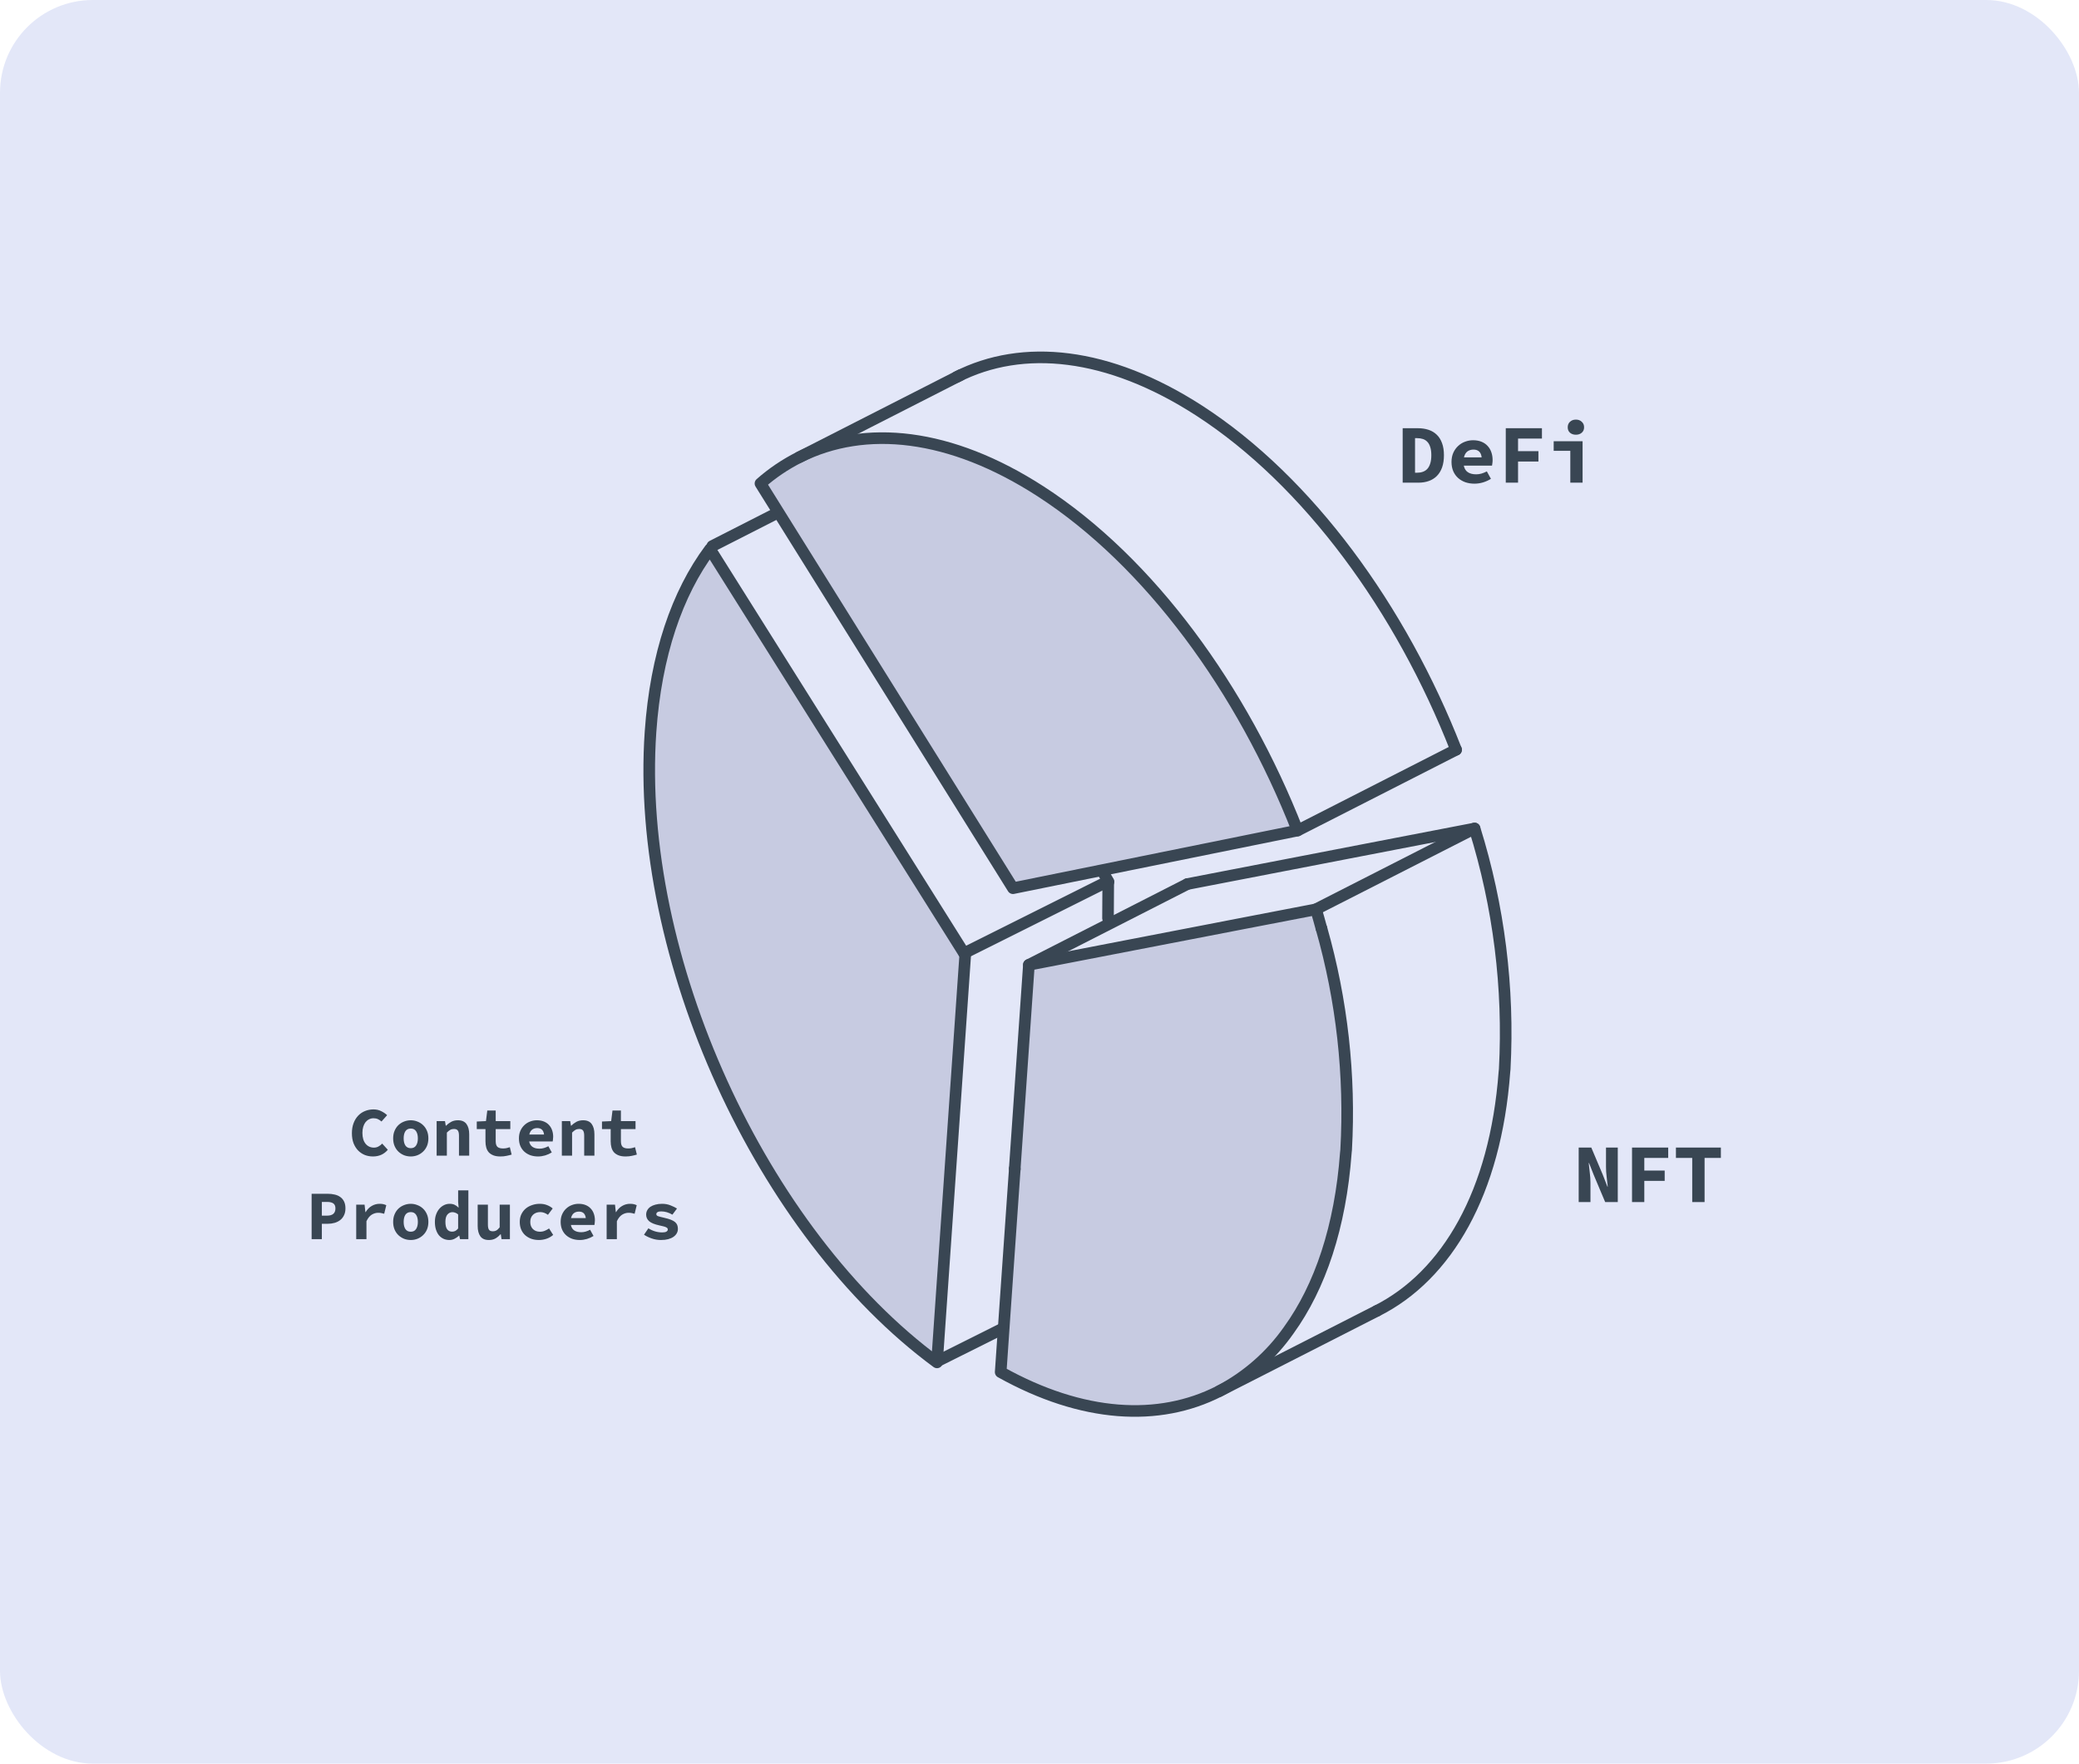 <svg width="448" height="380" viewBox="0 0 448 380" fill="none" xmlns="http://www.w3.org/2000/svg">
<rect width="448" height="380" rx="20" fill="#E3E7F8"/>
<path d="M302.26 104V92.264H305.5C306.352 92.264 307.126 92.378 307.822 92.606C308.518 92.834 309.112 93.188 309.604 93.668C310.096 94.136 310.474 94.736 310.738 95.468C311.014 96.2 311.152 97.07 311.152 98.078C311.152 99.086 311.02 99.962 310.756 100.706C310.492 101.45 310.114 102.068 309.622 102.56C309.142 103.04 308.566 103.4 307.894 103.64C307.222 103.88 306.478 104 305.662 104H302.26ZM304.924 101.858H305.356C305.812 101.858 306.226 101.792 306.598 101.66C306.982 101.528 307.306 101.318 307.57 101.03C307.846 100.73 308.056 100.34 308.2 99.86C308.356 99.38 308.434 98.786 308.434 98.078C308.434 97.382 308.356 96.8 308.2 96.332C308.056 95.852 307.846 95.474 307.57 95.198C307.306 94.91 306.982 94.706 306.598 94.586C306.226 94.466 305.812 94.406 305.356 94.406H304.924V101.858ZM317.733 104.216C317.037 104.216 316.383 104.114 315.771 103.91C315.171 103.694 314.649 103.388 314.205 102.992C313.761 102.596 313.413 102.11 313.161 101.534C312.909 100.946 312.783 100.28 312.783 99.536C312.783 98.804 312.909 98.15 313.161 97.574C313.425 96.986 313.773 96.494 314.205 96.098C314.637 95.69 315.129 95.384 315.681 95.18C316.245 94.964 316.827 94.856 317.427 94.856C318.111 94.856 318.717 94.964 319.245 95.18C319.773 95.396 320.211 95.696 320.559 96.08C320.919 96.464 321.189 96.92 321.369 97.448C321.549 97.964 321.639 98.528 321.639 99.14C321.639 99.38 321.621 99.614 321.585 99.842C321.561 100.058 321.537 100.22 321.513 100.328H315.429C315.561 100.976 315.855 101.45 316.311 101.75C316.767 102.05 317.361 102.2 318.093 102.2C318.501 102.2 318.885 102.146 319.245 102.038C319.617 101.93 320.001 101.774 320.397 101.57L321.279 103.172C320.763 103.496 320.193 103.754 319.569 103.946C318.945 104.126 318.333 104.216 317.733 104.216ZM317.517 96.872C316.989 96.872 316.545 97.01 316.185 97.286C315.837 97.562 315.597 97.982 315.465 98.546H319.281C319.149 97.43 318.561 96.872 317.517 96.872ZM324.476 104V92.264H332.27V94.496H327.122V97.214H331.514V99.446H327.122V104H324.476ZM338.383 104V97.142H334.801V95.072H341.029V104H338.383ZM339.589 93.668C339.073 93.668 338.647 93.524 338.311 93.236C337.987 92.948 337.825 92.558 337.825 92.066C337.825 91.574 337.987 91.178 338.311 90.878C338.647 90.566 339.073 90.41 339.589 90.41C340.105 90.41 340.525 90.566 340.849 90.878C341.185 91.178 341.353 91.574 341.353 92.066C341.353 92.558 341.185 92.948 340.849 93.236C340.525 93.524 340.105 93.668 339.589 93.668Z" fill="#394653"/>
<path d="M340.188 259V247.264H342.906L345.372 253.096L346.38 255.688H346.452C346.392 255.064 346.314 254.374 346.218 253.618C346.122 252.85 346.074 252.118 346.074 251.422V247.264H348.612V259H345.894L343.428 253.15L342.42 250.594H342.348C342.408 251.242 342.486 251.938 342.582 252.682C342.678 253.426 342.726 254.146 342.726 254.842V259H340.188ZM351.683 259V247.264H359.477V249.496H354.329V252.214H358.721V254.446H354.329V259H351.683ZM364.654 259V249.496H361.144V247.264H370.828V249.496H367.318V259H364.654Z" fill="#394653"/>
<path d="M80.361 249.18C79.751 249.18 79.171 249.075 78.621 248.865C78.081 248.645 77.6 248.325 77.18 247.905C76.77 247.485 76.441 246.965 76.191 246.345C75.951 245.715 75.831 244.99 75.831 244.17C75.831 243.36 75.951 242.64 76.191 242.01C76.43 241.37 76.76 240.83 77.18 240.39C77.6 239.95 78.096 239.615 78.665 239.385C79.236 239.155 79.846 239.04 80.496 239.04C81.115 239.04 81.675 239.17 82.175 239.43C82.675 239.68 83.091 239.965 83.421 240.285L82.206 241.65C81.975 241.44 81.721 241.27 81.441 241.14C81.171 241.01 80.856 240.945 80.496 240.945C80.145 240.945 79.826 241.02 79.535 241.17C79.246 241.31 78.99 241.515 78.77 241.785C78.561 242.055 78.395 242.385 78.275 242.775C78.156 243.165 78.096 243.605 78.096 244.095C78.096 245.105 78.326 245.89 78.785 246.45C79.246 247 79.846 247.275 80.585 247.275C80.936 247.275 81.255 247.195 81.546 247.035C81.846 246.875 82.115 246.665 82.356 246.405L83.57 247.74C82.76 248.7 81.691 249.18 80.361 249.18ZM88.515 249.18C88.025 249.18 87.55 249.095 87.09 248.925C86.64 248.745 86.235 248.49 85.875 248.16C85.525 247.83 85.245 247.425 85.035 246.945C84.825 246.455 84.72 245.9 84.72 245.28C84.72 244.66 84.825 244.11 85.035 243.63C85.245 243.14 85.525 242.73 85.875 242.4C86.235 242.07 86.64 241.82 87.09 241.65C87.55 241.47 88.025 241.38 88.515 241.38C89.005 241.38 89.475 241.47 89.925 241.65C90.385 241.82 90.79 242.07 91.14 242.4C91.5 242.73 91.785 243.14 91.995 243.63C92.205 244.11 92.31 244.66 92.31 245.28C92.31 245.9 92.205 246.455 91.995 246.945C91.785 247.425 91.5 247.83 91.14 248.16C90.79 248.49 90.385 248.745 89.925 248.925C89.475 249.095 89.005 249.18 88.515 249.18ZM88.515 247.395C89.025 247.395 89.405 247.205 89.655 246.825C89.915 246.445 90.045 245.93 90.045 245.28C90.045 244.63 89.915 244.115 89.655 243.735C89.405 243.355 89.025 243.165 88.515 243.165C88.005 243.165 87.62 243.355 87.36 243.735C87.11 244.115 86.985 244.63 86.985 245.28C86.985 245.93 87.11 246.445 87.36 246.825C87.62 247.205 88.005 247.395 88.515 247.395ZM94.089 249V241.56H95.889L96.054 242.55H96.114C96.434 242.23 96.799 241.955 97.209 241.725C97.629 241.495 98.119 241.38 98.679 241.38C99.519 241.38 100.134 241.65 100.524 242.19C100.914 242.73 101.109 243.47 101.109 244.41V249H98.904V244.695C98.904 244.195 98.824 243.83 98.664 243.6C98.504 243.37 98.219 243.255 97.809 243.255C97.509 243.255 97.244 243.32 97.014 243.45C96.794 243.58 96.554 243.775 96.294 244.035V249H94.089ZM107.823 249.18C107.233 249.18 106.733 249.1 106.323 248.94C105.913 248.78 105.578 248.56 105.318 248.28C105.068 247.99 104.888 247.645 104.778 247.245C104.668 246.845 104.613 246.4 104.613 245.91V243.285H102.738V241.65L104.718 241.56L105.003 239.28H106.818V241.56H109.968V243.285H106.818V245.895C106.818 246.465 106.943 246.87 107.193 247.11C107.443 247.34 107.843 247.455 108.393 247.455C108.673 247.455 108.928 247.43 109.158 247.38C109.398 247.33 109.633 247.265 109.863 247.185L110.253 248.775C109.923 248.875 109.558 248.965 109.158 249.045C108.768 249.135 108.323 249.18 107.823 249.18ZM115.947 249.18C115.367 249.18 114.822 249.095 114.312 248.925C113.812 248.745 113.377 248.49 113.007 248.16C112.637 247.83 112.347 247.425 112.137 246.945C111.927 246.455 111.822 245.9 111.822 245.28C111.822 244.67 111.927 244.125 112.137 243.645C112.357 243.155 112.647 242.745 113.007 242.415C113.367 242.075 113.777 241.82 114.237 241.65C114.707 241.47 115.192 241.38 115.692 241.38C116.262 241.38 116.767 241.47 117.207 241.65C117.647 241.83 118.012 242.08 118.302 242.4C118.602 242.72 118.827 243.1 118.977 243.54C119.127 243.97 119.202 244.44 119.202 244.95C119.202 245.15 119.187 245.345 119.157 245.535C119.137 245.715 119.117 245.85 119.097 245.94H114.027C114.137 246.48 114.382 246.875 114.762 247.125C115.142 247.375 115.637 247.5 116.247 247.5C116.587 247.5 116.907 247.455 117.207 247.365C117.517 247.275 117.837 247.145 118.167 246.975L118.902 248.31C118.472 248.58 117.997 248.795 117.477 248.955C116.957 249.105 116.447 249.18 115.947 249.18ZM115.767 243.06C115.327 243.06 114.957 243.175 114.657 243.405C114.367 243.635 114.167 243.985 114.057 244.455H117.237C117.127 243.525 116.637 243.06 115.767 243.06ZM121.071 249V241.56H122.871L123.036 242.55H123.096C123.416 242.23 123.781 241.955 124.191 241.725C124.611 241.495 125.101 241.38 125.661 241.38C126.501 241.38 127.116 241.65 127.506 242.19C127.896 242.73 128.091 243.47 128.091 244.41V249H125.886V244.695C125.886 244.195 125.806 243.83 125.646 243.6C125.486 243.37 125.201 243.255 124.791 243.255C124.491 243.255 124.226 243.32 123.996 243.45C123.776 243.58 123.536 243.775 123.276 244.035V249H121.071ZM134.805 249.18C134.215 249.18 133.715 249.1 133.305 248.94C132.895 248.78 132.56 248.56 132.3 248.28C132.05 247.99 131.87 247.645 131.76 247.245C131.65 246.845 131.595 246.4 131.595 245.91V243.285H129.72V241.65L131.7 241.56L131.985 239.28H133.8V241.56H136.95V243.285H133.8V245.895C133.8 246.465 133.925 246.87 134.175 247.11C134.425 247.34 134.825 247.455 135.375 247.455C135.655 247.455 135.91 247.43 136.14 247.38C136.38 247.33 136.615 247.265 136.845 247.185L137.235 248.775C136.905 248.875 136.54 248.965 136.14 249.045C135.75 249.135 135.305 249.18 134.805 249.18ZM67.151 267V257.22H70.616C71.146 257.22 71.641 257.275 72.101 257.385C72.571 257.485 72.976 257.66 73.316 257.91C73.666 258.15 73.941 258.475 74.141 258.885C74.341 259.285 74.441 259.78 74.441 260.37C74.441 260.94 74.336 261.435 74.126 261.855C73.926 262.275 73.651 262.62 73.301 262.89C72.951 263.16 72.546 263.36 72.086 263.49C71.626 263.62 71.136 263.685 70.616 263.685H69.356V267H67.151ZM69.356 261.93H70.481C71.681 261.93 72.281 261.41 72.281 260.37C72.281 259.86 72.126 259.5 71.816 259.29C71.516 259.08 71.071 258.975 70.481 258.975H69.356V261.93ZM76.76 267V259.56H78.561L78.74 261.18H78.785C79.156 260.57 79.6 260.12 80.121 259.83C80.641 259.53 81.201 259.38 81.8 259.38C82.13 259.38 82.395 259.405 82.596 259.455C82.805 259.505 83.02 259.58 83.24 259.68L82.79 261.525C82.561 261.455 82.35 261.405 82.16 261.375C81.981 261.335 81.751 261.315 81.471 261.315C81.01 261.315 80.555 261.45 80.106 261.72C79.665 261.99 79.285 262.46 78.966 263.13V267H76.76ZM88.515 267.18C88.025 267.18 87.55 267.095 87.09 266.925C86.64 266.745 86.235 266.49 85.875 266.16C85.525 265.83 85.245 265.425 85.035 264.945C84.825 264.455 84.72 263.9 84.72 263.28C84.72 262.66 84.825 262.11 85.035 261.63C85.245 261.14 85.525 260.73 85.875 260.4C86.235 260.07 86.64 259.82 87.09 259.65C87.55 259.47 88.025 259.38 88.515 259.38C89.005 259.38 89.475 259.47 89.925 259.65C90.385 259.82 90.79 260.07 91.14 260.4C91.5 260.73 91.785 261.14 91.995 261.63C92.205 262.11 92.31 262.66 92.31 263.28C92.31 263.9 92.205 264.455 91.995 264.945C91.785 265.425 91.5 265.83 91.14 266.16C90.79 266.49 90.385 266.745 89.925 266.925C89.475 267.095 89.005 267.18 88.515 267.18ZM88.515 265.395C89.025 265.395 89.405 265.205 89.655 264.825C89.915 264.445 90.045 263.93 90.045 263.28C90.045 262.63 89.915 262.115 89.655 261.735C89.405 261.355 89.025 261.165 88.515 261.165C88.005 261.165 87.62 261.355 87.36 261.735C87.11 262.115 86.985 262.63 86.985 263.28C86.985 263.93 87.11 264.445 87.36 264.825C87.62 265.205 88.005 265.395 88.515 265.395ZM96.849 267.18C96.379 267.18 95.949 267.09 95.559 266.91C95.179 266.73 94.849 266.475 94.569 266.145C94.299 265.805 94.089 265.395 93.939 264.915C93.789 264.435 93.714 263.89 93.714 263.28C93.714 262.67 93.804 262.125 93.984 261.645C94.164 261.165 94.399 260.76 94.689 260.43C94.989 260.09 95.329 259.83 95.709 259.65C96.089 259.47 96.484 259.38 96.894 259.38C97.314 259.38 97.669 259.45 97.959 259.59C98.249 259.72 98.519 259.915 98.769 260.175H98.829L98.724 259.02V256.485H100.929V267H99.129L98.964 266.235H98.919C98.639 266.505 98.319 266.73 97.959 266.91C97.599 267.09 97.229 267.18 96.849 267.18ZM97.419 265.38C97.669 265.38 97.899 265.33 98.109 265.23C98.319 265.12 98.524 264.94 98.724 264.69V261.675C98.524 261.495 98.319 261.37 98.109 261.3C97.909 261.22 97.699 261.18 97.479 261.18C97.069 261.18 96.714 261.35 96.414 261.69C96.124 262.03 95.979 262.55 95.979 263.25C95.979 263.99 96.104 264.53 96.354 264.87C96.604 265.21 96.959 265.38 97.419 265.38ZM105.348 267.18C104.498 267.18 103.883 266.91 103.503 266.37C103.123 265.83 102.933 265.09 102.933 264.15V259.56H105.138V263.865C105.138 264.365 105.213 264.73 105.363 264.96C105.513 265.19 105.798 265.305 106.218 265.305C106.498 265.305 106.743 265.245 106.953 265.125C107.173 265.005 107.413 264.78 107.673 264.45V259.56H109.878V267H108.078L107.913 265.935H107.853C107.523 266.315 107.158 266.62 106.758 266.85C106.358 267.07 105.888 267.18 105.348 267.18ZM116.142 267.18C115.552 267.18 115.007 267.095 114.507 266.925C114.007 266.745 113.567 266.49 113.187 266.16C112.817 265.83 112.527 265.425 112.317 264.945C112.107 264.455 112.002 263.9 112.002 263.28C112.002 262.66 112.117 262.11 112.347 261.63C112.587 261.14 112.902 260.73 113.292 260.4C113.692 260.07 114.152 259.82 114.672 259.65C115.192 259.47 115.737 259.38 116.307 259.38C116.897 259.38 117.427 259.475 117.897 259.665C118.377 259.855 118.777 260.095 119.097 260.385L118.077 261.75C117.527 261.36 116.977 261.165 116.427 261.165C115.787 261.165 115.267 261.355 114.867 261.735C114.467 262.115 114.267 262.63 114.267 263.28C114.267 263.93 114.457 264.445 114.837 264.825C115.227 265.205 115.732 265.395 116.352 265.395C116.742 265.395 117.097 265.325 117.417 265.185C117.747 265.045 118.047 264.88 118.317 264.69L119.202 266.085C118.752 266.465 118.257 266.745 117.717 266.925C117.177 267.095 116.652 267.18 116.142 267.18ZM124.941 267.18C124.361 267.18 123.816 267.095 123.306 266.925C122.806 266.745 122.371 266.49 122.001 266.16C121.631 265.83 121.341 265.425 121.131 264.945C120.921 264.455 120.816 263.9 120.816 263.28C120.816 262.67 120.921 262.125 121.131 261.645C121.351 261.155 121.641 260.745 122.001 260.415C122.361 260.075 122.771 259.82 123.231 259.65C123.701 259.47 124.186 259.38 124.686 259.38C125.256 259.38 125.761 259.47 126.201 259.65C126.641 259.83 127.006 260.08 127.296 260.4C127.596 260.72 127.821 261.1 127.971 261.54C128.121 261.97 128.196 262.44 128.196 262.95C128.196 263.15 128.181 263.345 128.151 263.535C128.131 263.715 128.111 263.85 128.091 263.94H123.021C123.131 264.48 123.376 264.875 123.756 265.125C124.136 265.375 124.631 265.5 125.241 265.5C125.581 265.5 125.901 265.455 126.201 265.365C126.511 265.275 126.831 265.145 127.161 264.975L127.896 266.31C127.466 266.58 126.991 266.795 126.471 266.955C125.951 267.105 125.441 267.18 124.941 267.18ZM124.761 261.06C124.321 261.06 123.951 261.175 123.651 261.405C123.361 261.635 123.161 261.985 123.051 262.455H126.231C126.121 261.525 125.631 261.06 124.761 261.06ZM130.725 267V259.56H132.525L132.705 261.18H132.75C133.12 260.57 133.565 260.12 134.085 259.83C134.605 259.53 135.165 259.38 135.765 259.38C136.095 259.38 136.36 259.405 136.56 259.455C136.77 259.505 136.985 259.58 137.205 259.68L136.755 261.525C136.525 261.455 136.315 261.405 136.125 261.375C135.945 261.335 135.715 261.315 135.435 261.315C134.975 261.315 134.52 261.45 134.07 261.72C133.63 261.99 133.25 262.46 132.93 263.13V267H130.725ZM142.419 267.18C141.749 267.18 141.094 267.07 140.454 266.85C139.814 266.63 139.254 266.36 138.774 266.04L139.719 264.66C140.179 264.95 140.659 265.17 141.159 265.32C141.659 265.47 142.179 265.545 142.719 265.545C143.129 265.545 143.429 265.485 143.619 265.365C143.809 265.245 143.904 265.095 143.904 264.915C143.904 264.815 143.874 264.725 143.814 264.645C143.764 264.565 143.669 264.495 143.529 264.435C143.399 264.365 143.214 264.3 142.974 264.24C142.734 264.18 142.434 264.11 142.074 264.03C141.064 263.81 140.339 263.515 139.899 263.145C139.459 262.765 139.239 262.285 139.239 261.705C139.239 261.365 139.319 261.05 139.479 260.76C139.639 260.47 139.864 260.225 140.154 260.025C140.454 259.825 140.814 259.67 141.234 259.56C141.654 259.44 142.129 259.38 142.659 259.38C143.329 259.38 143.934 259.49 144.474 259.71C145.024 259.92 145.494 260.15 145.884 260.4L144.894 261.72C144.514 261.49 144.119 261.315 143.709 261.195C143.299 261.075 142.884 261.015 142.464 261.015C142.114 261.015 141.854 261.07 141.684 261.18C141.514 261.29 141.429 261.43 141.429 261.6C141.429 261.81 141.559 261.96 141.819 262.05C142.079 262.14 142.524 262.255 143.154 262.395C143.724 262.525 144.199 262.665 144.579 262.815C144.959 262.965 145.259 263.135 145.479 263.325C145.699 263.515 145.854 263.73 145.944 263.97C146.034 264.21 146.079 264.48 146.079 264.78C146.079 265.12 145.999 265.435 145.839 265.725C145.679 266.015 145.444 266.27 145.134 266.49C144.834 266.7 144.454 266.87 143.994 267C143.544 267.12 143.019 267.18 142.419 267.18Z" fill="#394653"/>
<path d="M173.07 107.681L153.488 117.659" stroke="#394653" stroke-width="2.5" stroke-linecap="round" stroke-linejoin="round"/>
<path d="M238.811 190.001L238.762 197.843" stroke="#394653" stroke-width="2.5" stroke-linecap="round" stroke-linejoin="round"/>
<path d="M234.315 182.119L238.869 189.982" stroke="#394653" stroke-width="2.5" stroke-linecap="round" stroke-linejoin="round"/>
<path d="M207.994 205.795L201.912 293.549C164.098 265.714 136.811 206.295 140.179 157.695C141.33 141.085 145.937 127.799 153.008 118.322L207.994 205.795Z" fill="#C7CBE1" stroke="#394653" stroke-width="2.5" stroke-linecap="round" stroke-linejoin="round"/>
<path d="M238.521 190.001L207.765 205.379" stroke="#394653" stroke-width="2.5" stroke-linecap="round" stroke-linejoin="round"/>
<path d="M218.62 284.985L202.337 293.126" stroke="#394653" stroke-width="2.5" stroke-linecap="round" stroke-linejoin="round"/>
<path d="M218.285 191.379L163.87 104.176C166.403 101.942 169.212 100.043 172.229 98.525C186.41 91.418 204.749 93.281 224.212 105.855C247.763 121.072 267.731 148.596 279.604 178.951L218.285 191.379Z" fill="#C7CBE1" stroke="#394653" stroke-width="2.5" stroke-linecap="round" stroke-linejoin="round"/>
<path d="M206.158 81.225C220.352 73.993 238.797 75.819 258.38 88.455C281.927 103.673 301.9 131.174 313.767 161.548" stroke="#394653" stroke-width="2.5" stroke-linecap="round" stroke-linejoin="round"/>
<path d="M206.987 80.814L172.229 98.525" stroke="#394653" stroke-width="2.5" stroke-linecap="round" stroke-linejoin="round"/>
<path d="M279.604 178.952L313.775 161.541" stroke="#394653" stroke-width="2.5" stroke-linecap="round" stroke-linejoin="round"/>
<path d="M262.699 299.772C268.697 296.647 273.853 292.123 277.732 286.584C284.469 277.258 288.844 264.334 290.015 248.375C290.048 248.178 290.069 247.98 290.077 247.78C290.978 231.689 289.183 215.56 284.767 200.061L284.74 200.008C284.374 198.639 283.981 197.283 283.588 195.927L282.837 196.078L266.435 199.237L260.349 200.418L243.921 203.59L221.709 207.888L221.674 208.469L218.665 251.819L218.679 251.845L218.571 253.323L216.465 283.565L215.634 295.644C233.255 305.471 249.714 306.388 262.699 299.772Z" fill="#C7CBE1" stroke="#394653" stroke-width="2.5" stroke-linecap="round" stroke-linejoin="round"/>
<path d="M296.686 282.455C311.84 274.833 322.259 256.943 324.186 230.964C324.219 230.767 324.24 230.569 324.248 230.37C325.188 212.837 322.991 195.277 317.759 178.516L300.606 181.826L278.092 186.179L255.88 190.477" stroke="#394653" stroke-width="2.5" stroke-linecap="round" stroke-linejoin="round"/>
<path d="M218.679 251.845L218.665 251.819" stroke="#394653" stroke-width="2.5" stroke-linecap="round" stroke-linejoin="round"/>
<path d="M284.768 200.061L284.74 200.008" stroke="#394653" stroke-width="2.5" stroke-linecap="round" stroke-linejoin="round"/>
<path d="M283.578 195.916L317.749 178.506" stroke="#394653" stroke-width="2.5" stroke-linecap="round" stroke-linejoin="round"/>
<path d="M255.88 190.477L221.709 207.888" stroke="#394653" stroke-width="2.5" stroke-linecap="round" stroke-linejoin="round"/>
<path d="M262.699 299.772L296.678 282.459" stroke="#394653" stroke-width="2.5" stroke-linecap="round" stroke-linejoin="round"/>
</svg>
